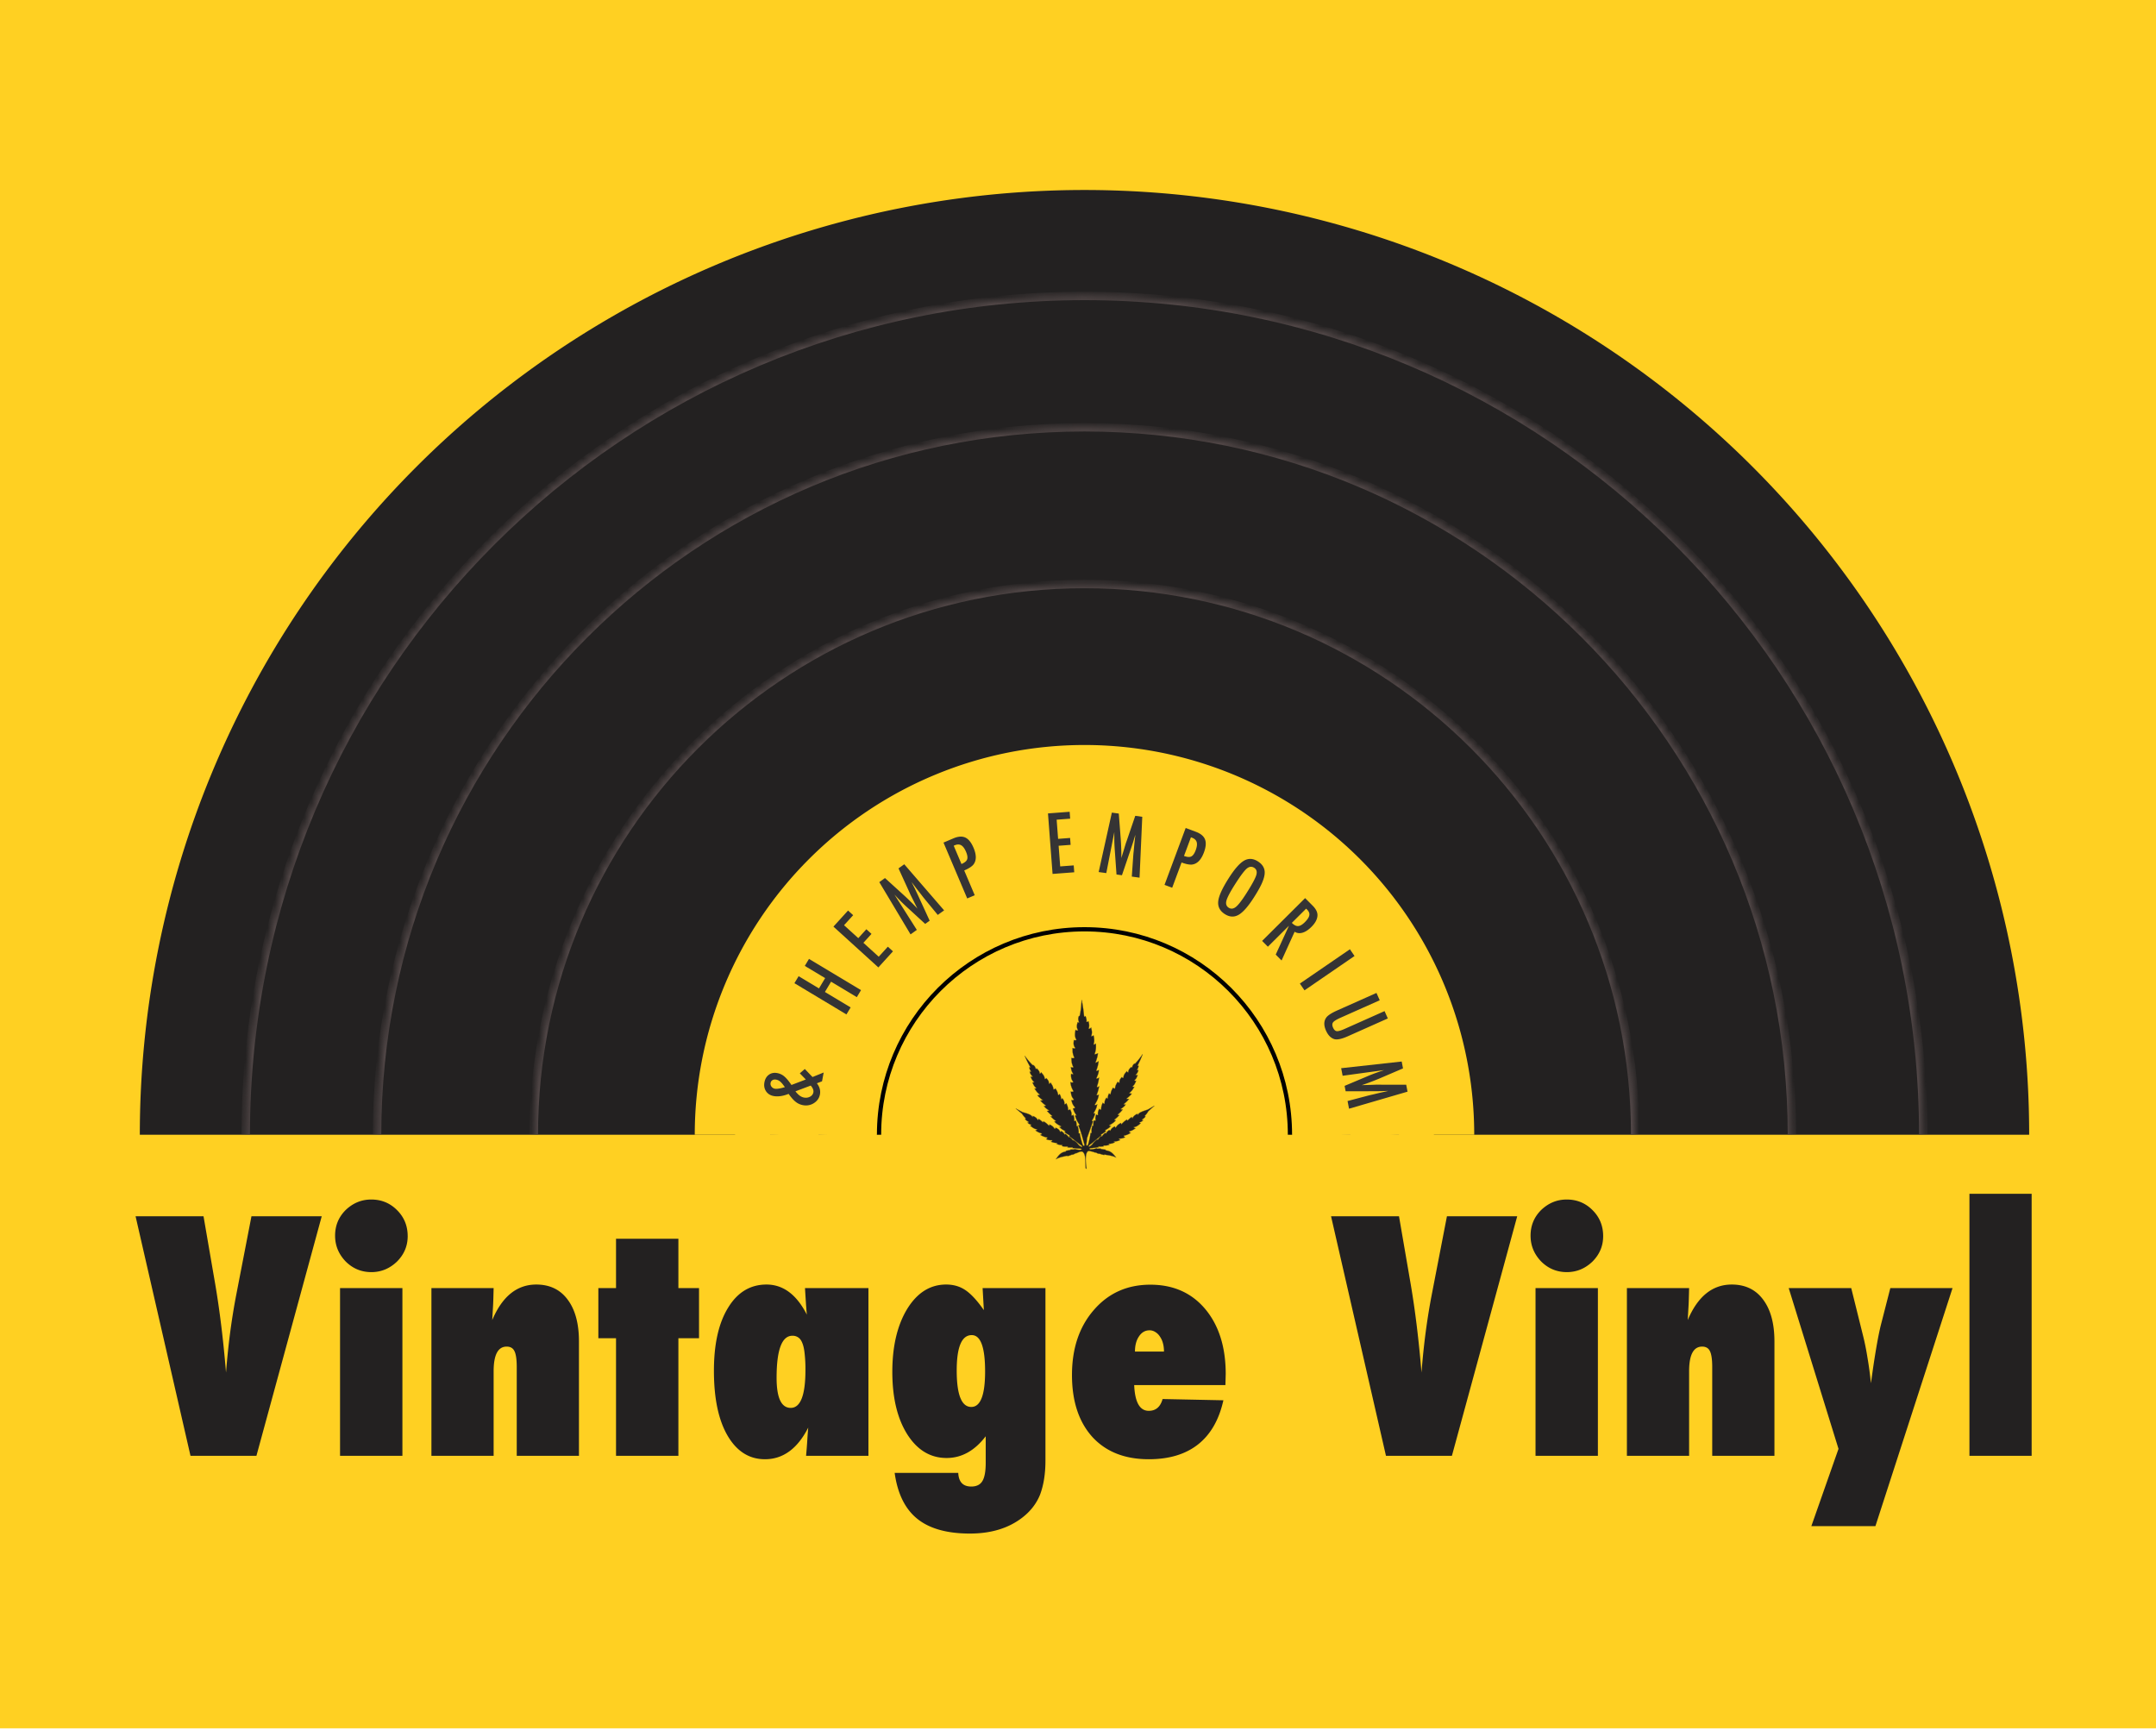 <svg xmlns="http://www.w3.org/2000/svg" width="294" height="236" fill="none"><path fill="#FFD022" d="M0 0h294v235.656H0z"/><path fill="#232121" d="M34.967 198.503h-8.99l-7.49-32.663h9.266l1.608 9.329c.607 3.568 1.093 7.559 1.46 11.974.155-1.961.345-3.794.57-5.501.227-1.706.495-3.37.805-4.992l2.094-10.81h9.583l-8.906 32.663zm19.907 0H46.37v-22.869h8.504v22.869zm.72-29.955c0 1.339-.487 2.496-1.46 3.469-1.002.959-2.165 1.438-3.491 1.438-1.368 0-2.539-.486-3.512-1.459-.959-1.002-1.438-2.172-1.438-3.512 0-1.368.48-2.531 1.438-3.491 1.002-.959 2.165-1.438 3.49-1.438 1.397 0 2.575.487 3.534 1.46.959.959 1.438 2.136 1.438 3.533zm23.354 29.955h-8.483v-12.101c0-1.043-.106-1.77-.317-2.179-.198-.409-.55-.613-1.058-.613-1.185 0-1.777 1.121-1.777 3.363v11.53H58.83v-22.869h8.483c-.014.565-.028 1.086-.042 1.566a34.04 34.04 0 0 1-.064 1.333l-.084 1.459c1.368-3.229 3.37-4.844 6.008-4.844 1.833 0 3.257.684 4.273 2.052 1.03 1.368 1.544 3.272 1.544 5.712v15.591zm13.56 0h-8.504v-16.036h-2.411v-6.833h2.411v-6.727h8.504v6.727h2.814v6.833h-2.814v16.036zm25.915 0h-8.504c.071-.762.127-1.488.169-2.179.043-.691.085-1.248.127-1.671-1.467 2.877-3.434 4.315-5.902 4.315-2.144 0-3.843-1.072-5.098-3.215-1.241-2.13-1.862-5.077-1.862-8.843 0-3.639.642-6.502 1.925-8.589 1.284-2.115 3.032-3.173 5.247-3.173 2.27 0 4.104 1.368 5.5 4.104-.028-.282-.05-.529-.064-.74a16.538 16.538 0 0 0-.042-.529l-.085-1.333-.063-1.016h8.652v22.869zm-8.589-11.72a18.8 18.8 0 0 0-.105-2.158c-.057-.592-.155-1.072-.297-1.438-.141-.381-.324-.649-.55-.804a1.335 1.335 0 0 0-.825-.254c-1.438 0-2.157 1.911-2.157 5.733 0 2.736.641 4.104 1.925 4.104 1.34 0 2.009-1.728 2.009-5.183zm32.727-11.149v23.525c0 1.791-.247 3.342-.74 4.654-.494 1.213-1.298 2.249-2.412 3.11-1.876 1.452-4.259 2.179-7.15 2.179-3.117 0-5.508-.67-7.172-2.01-1.664-1.34-2.694-3.427-3.088-6.262h8.673c.056 1.241.649 1.862 1.777 1.862.719 0 1.227-.254 1.523-.762.296-.494.444-1.319.444-2.475v-3.618c-1.509 1.975-3.286 2.962-5.331 2.962-2.214 0-4.005-1.079-5.373-3.237-1.354-2.157-2.031-4.992-2.031-8.504 0-3.498.677-6.36 2.031-8.589 1.368-2.214 3.138-3.321 5.31-3.321 1.001 0 1.876.254 2.623.761.776.522 1.615 1.432 2.518 2.729l-.17-3.004h8.568zm-8.229 11.361c0-3.301-.607-4.951-1.819-4.951-1.368 0-2.052 1.608-2.052 4.824 0 3.314.662 4.971 1.988 4.971 1.255 0 1.883-1.615 1.883-4.844zm24.201 3.765 8.293.169c-.592 2.666-1.749 4.676-3.47 6.03-1.706 1.339-3.941 2.009-6.706 2.009-3.272 0-5.838-1.015-7.7-3.046-1.848-2.059-2.771-4.873-2.771-8.441 0-3.624.994-6.579 2.982-8.864 1.989-2.299 4.556-3.448 7.701-3.448 3.131 0 5.627 1.107 7.489 3.321 1.861 2.229 2.792 5.183 2.792 8.864l-.042 1.502h-12.439c.098 2.341.761 3.512 1.988 3.512.959 0 1.587-.536 1.883-1.608zm.191-6.473c0-.423-.05-.811-.149-1.164a2.816 2.816 0 0 0-.423-.909 1.88 1.88 0 0 0-.613-.593 1.415 1.415 0 0 0-.783-.232c-.592 0-1.072.275-1.438.825-.367.536-.55 1.227-.55 2.073h3.956zm39.263 14.216h-8.991l-7.489-32.663h9.266l1.608 9.329c.607 3.568 1.093 7.559 1.46 11.974.155-1.961.345-3.794.571-5.501.226-1.706.494-3.37.804-4.992l2.094-10.81h9.583l-8.906 32.663zm19.907 0h-8.504v-22.869h8.504v22.869zm.719-29.955c0 1.339-.486 2.496-1.46 3.469-1.001.959-2.164 1.438-3.49 1.438-1.368 0-2.539-.486-3.512-1.459-.959-1.002-1.438-2.172-1.438-3.512 0-1.368.479-2.531 1.438-3.491 1.002-.959 2.165-1.438 3.491-1.438 1.396 0 2.574.487 3.533 1.46.959.959 1.438 2.136 1.438 3.533zm23.355 29.955h-8.483v-12.101c0-1.043-.106-1.77-.317-2.179-.198-.409-.55-.613-1.058-.613-1.185 0-1.777 1.121-1.777 3.363v11.53h-8.483v-22.869h8.483c-.014.565-.028 1.086-.042 1.566-.014.479-.036.924-.064 1.333l-.084 1.459c1.368-3.229 3.37-4.844 6.008-4.844 1.833 0 3.258.684 4.273 2.052 1.029 1.368 1.544 3.272 1.544 5.712v15.591zm13.772 9.583h-8.737l3.702-10.535-6.79-21.917h8.525l1.629 6.558c.226.903.423 1.89.592 2.962.184 1.058.339 2.207.466 3.448l.296-2.094c.395-2.665.754-4.64 1.079-5.923l1.269-4.951h8.483l-10.514 32.452zm21.303-9.583h-8.483v-35.731h8.483v35.731z"/><g clip-path="url(#a)"><path fill="#232121" d="M276.706 154.726a128.814 128.814 0 0 0-37.73-91.09 128.824 128.824 0 0 0-182.18 0 128.82 128.82 0 0 0-37.73 91.09h81.176a47.649 47.649 0 0 1 29.411-44.017 47.653 47.653 0 0 1 51.922 10.328 47.65 47.65 0 0 1 13.954 33.689h81.177z"/><mask id="b" fill="#fff"><path d="M262.265 154.726c0 63.17-51.21 114.379-114.379 114.379-63.17 0-114.38-51.209-114.38-114.379s51.21-114.379 114.38-114.379c63.169 0 114.379 51.21 114.379 114.379zm-156.682 0c0 23.363 18.94 42.303 42.303 42.303 23.363 0 42.302-18.94 42.302-42.303 0-23.363-18.939-42.302-42.302-42.302s-42.303 18.939-42.303 42.302z"/></mask><path stroke="#544949" stroke-width="1.155" d="M262.265 154.726c0 63.17-51.21 114.379-114.379 114.379-63.17 0-114.38-51.209-114.38-114.379s51.21-114.379 114.38-114.379c63.169 0 114.379 51.21 114.379 114.379zm-156.682 0c0 23.363 18.94 42.303 42.303 42.303 23.363 0 42.302-18.94 42.302-42.303 0-23.363-18.939-42.302-42.302-42.302s-42.303 18.939-42.303 42.302z" mask="url(#b)"/><mask id="c" fill="#fff"><path d="M244.357 154.726c0 53.28-43.192 96.471-96.471 96.471-53.28 0-96.471-43.191-96.471-96.471 0-53.279 43.191-96.47 96.471-96.47 53.279 0 96.471 43.191 96.471 96.47zm-132.151 0c0 19.705 15.975 35.679 35.68 35.679s35.679-15.974 35.679-35.679c0-19.705-15.974-35.679-35.679-35.679-19.705 0-35.68 15.974-35.68 35.679z"/></mask><path stroke="#544949" stroke-width="1.155" d="M244.357 154.726c0 53.28-43.192 96.471-96.471 96.471-53.28 0-96.471-43.191-96.471-96.471 0-53.279 43.191-96.47 96.471-96.47 53.279 0 96.471 43.191 96.471 96.47zm-132.151 0c0 19.705 15.975 35.679 35.68 35.679s35.679-15.974 35.679-35.679c0-19.705-15.974-35.679-35.679-35.679-19.705 0-35.68 15.974-35.68 35.679z" mask="url(#c)"/><mask id="d" fill="#fff"><path d="M222.983 154.726c0 41.475-33.622 75.098-75.097 75.098-41.475 0-75.098-33.623-75.098-75.098s33.623-75.097 75.098-75.097 75.097 33.622 75.097 75.097zm-102.872 0c0 15.34 12.435 27.775 27.775 27.775 15.339 0 27.774-12.435 27.774-27.775 0-15.339-12.435-27.774-27.774-27.774-15.34 0-27.775 12.435-27.775 27.774z"/></mask><path stroke="#544949" stroke-width="1.155" d="M222.983 154.726c0 41.475-33.622 75.098-75.097 75.098-41.475 0-75.098-33.623-75.098-75.098s33.623-75.097 75.098-75.097 75.097 33.622 75.097 75.097zm-102.872 0c0 15.34 12.435 27.775 27.775 27.775 15.339 0 27.774-12.435 27.774-27.775 0-15.339-12.435-27.774-27.774-27.774-15.34 0-27.775 12.435-27.775 27.774z" mask="url(#d)"/><path fill="#FFD022" d="M201.031 154.726a53.142 53.142 0 0 0-53.145-53.145 53.146 53.146 0 0 0-53.146 53.145h106.29z"/><circle cx="147.886" cy="154.726" r="28.017" fill="#FFD022" stroke="#000" stroke-width=".578"/><path fill="#353434" d="m109.065 146.35.683-.592 1.049 1.095 1.522-.615-.224 1.201-.704.266c.378.485.518.993.419 1.523-.092.496-.366.89-.82 1.183a2.03 2.03 0 0 1-1.497.277 2.238 2.238 0 0 1-.985-.446c-.295-.229-.618-.593-.969-1.091-.769.307-1.454.405-2.055.293-.446-.083-.787-.3-1.024-.649-.232-.352-.305-.759-.22-1.219.087-.463.29-.809.608-1.037.323-.23.701-.305 1.133-.225.368.069.686.218.952.445.133.109.283.26.45.455.164.194.344.435.541.722l1.96-.746-.819-.84zm-2.036 1.883c-.13-.181-.245-.333-.345-.457a2.525 2.525 0 0 0-.278-.292 1.165 1.165 0 0 0-.565-.274c-.2-.038-.368-.014-.504.069a.54.54 0 0 0-.257.383.62.62 0 0 0 .125.503.707.707 0 0 0 .454.281c.271.051.727-.021 1.37-.213zm1.442.569c.374.491.757.773 1.151.847.316.059.598.019.845-.121.252-.138.401-.334.448-.587.052-.281-.068-.588-.362-.923l-2.082.784zm-.141-14.743.573-.956 2.776 1.666.841-1.402-2.775-1.665.573-.956 7.095 4.258-.573.956-3.511-2.107-.841 1.401 3.511 2.107-.574.956-7.095-4.258zm5.321-7.714 1.993-2.194.698.635-1.243 1.368 1.94 1.762 1.102-1.213.699.634-1.103 1.214 2.09 1.899 1.244-1.369.698.634-1.993 2.194-6.125-5.564zm6.254-6.066.776-.555 2.557 2.321c.318.291.63.588.936.892.306.3.619.62.939.963l-.068-.123a.5.5 0 0 1-.035-.067l-.426-.862-.411-.813-.246-.556-1.403-3.075.784-.561 5.435 6.286-.867.62-1.787-2.174a15.038 15.038 0 0 0-.233-.288 9.675 9.675 0 0 1-.154-.206l-.685-.874-.614-.813c-.004-.006-.014-.016-.029-.032a1.383 1.383 0 0 0-.061-.075l.075.151c.091.176.169.331.234.465.068.132.124.243.167.335l.327.696.122.262 1.535 3.343-.61.436-2.347-2.156a27.896 27.896 0 0 1-.923-.875 37.755 37.755 0 0 1-.929-.976l3.058 4.824-.855.612-4.262-7.125zm8.754-5.393 1.352-.574c.651-.276 1.194-.313 1.63-.11.437.207.808.67 1.114 1.39.43 1.013.41 1.794-.059 2.343-.242.262-.646.513-1.212.753l1.435 3.379-1.026.436-3.234-7.617zm2.452 2.924c.425-.18.681-.39.77-.63.09-.244.041-.588-.147-1.032-.193-.454-.413-.752-.66-.896-.248-.143-.541-.143-.879.001l-.143.061 1.059 2.496zm11.795-6.9 2.955-.224.071.94-1.844.14.199 2.613 1.635-.124.071.941-1.635.124.214 2.816 1.844-.14.071.941-2.955.224-.626-8.251zm8.711-.11.945.13.264 3.444c.031.43.053.86.066 1.291.017.428.024.876.021 1.344l.035-.135a.442.442 0 0 1 .021-.073l.282-.919.261-.873.203-.573 1.093-3.198.956.131-.371 8.301-1.056-.145.195-2.807c.013-.143.022-.266.029-.37a9.79 9.79 0 0 1 .03-.255l.103-1.106.112-1.012.001-.043c.003-.025.006-.057.007-.097l-.049.161c-.055.191-.105.357-.149.499-.041.142-.078.262-.109.358l-.241.73-.091.274-1.182 3.484-.743-.102-.224-3.179a27.712 27.712 0 0 1-.069-1.27c-.009-.43-.011-.879-.004-1.347l-1.094 5.605-1.041-.143 1.799-8.105zm10.066 2.098 1.376.511c.664.247 1.083.594 1.26 1.041.176.45.127 1.042-.145 1.775-.384 1.032-.935 1.585-1.653 1.661-.356.024-.822-.071-1.398-.285l-1.279 3.441-1.045-.389 2.884-7.755zm-.227 3.809c.432.161.762.184.991.071.233-.115.434-.399.602-.851.172-.462.218-.83.137-1.104-.081-.274-.294-.475-.639-.604l-.146-.054-.945 2.542zm9.526 5.671c-.787 1.231-1.482 2.019-2.087 2.362-.605.343-1.229.308-1.874-.103-.677-.433-.977-1.016-.898-1.75.074-.72.555-1.776 1.443-3.167.792-1.241 1.488-2.032 2.088-2.374.605-.343 1.234-.306 1.887.111.585.373.89.851.918 1.432.015.387-.092.854-.323 1.402-.208.512-.593 1.207-1.154 2.087zm-1.048-.53c.77-1.207 1.228-2.043 1.371-2.507.145-.466.051-.807-.283-1.02-.335-.213-.674-.173-1.018.12-.343.298-.868 1.001-1.575 2.109-.652 1.021-1.047 1.766-1.184 2.233-.121.449-.02.776.302.981.316.202.644.166.985-.108.338-.272.806-.874 1.402-1.808zm8.038.61 1.036 1.041c.428.43.645.853.649 1.267-.002.53-.276 1.068-.823 1.612-.42.419-.829.684-1.226.797-.392.112-.748.069-1.068-.132l-1.78 3.918-.797-.802 1.802-3.932-2.872 2.857-.786-.79 5.865-5.836zm-1.812 3.375c.305.307.591.453.859.438.268-.014.57-.189.907-.524.182-.182.324-.35.426-.507.104-.154.167-.3.19-.439a.696.696 0 0 0-.04-.398 1.15 1.15 0 0 0-.261-.376l-.132-.133-1.949 1.939zm7.919 3.599.63.92-6.824 4.68-.631-.92 6.825-4.68zm3.621 5.956.445.999-5.341 2.38c-.545.243-.885.453-1.021.631-.134.182-.135.421-.003.718s.298.457.497.482c.203.027.55-.069 1.039-.287l5.488-2.446.445.999-5.488 2.446c-.822.366-1.434.488-1.837.367-.463-.154-.832-.539-1.107-1.156-.303-.678-.304-1.251-.003-1.717.204-.322.72-.667 1.545-1.035l5.341-2.381zm3.439 9.351.182.937-3.175 1.36a31.93 31.93 0 0 1-1.201.479c-.4.154-.821.305-1.266.453l.14-.011a.583.583 0 0 1 .076-.003l.961-.029.91-.035.607.008 3.381.003.184.947-7.978 2.326-.203-1.047 2.721-.72c.139-.034.258-.065.358-.091.102-.024.185-.042.252-.055l1.08-.259.994-.22a.398.398 0 0 0 .041-.014c.025-.005.056-.013.094-.024l-.168.006c-.199.009-.372.016-.521.019-.148.007-.272.011-.374.013l-.768.007-.289.002-3.679.005-.143-.736 2.937-1.237c.386-.166.779-.325 1.18-.475.404-.148.829-.294 1.274-.439l-5.659.772-.201-1.031 8.253-.911z"/></g><path fill="#232121" fill-rule="evenodd" d="m139.721 143.965.024-.012.191.243c.255.326.484.619.899 1.028l.054-.038.008.006a.812.812 0 0 1 .231.224c.054.084.094.186.131.329a.249.249 0 0 0 .077-.088l.008-.014.013.011c.169.14.273.251.339.364a.901.901 0 0 1 .109.355.339.339 0 0 0 .096-.067.192.192 0 0 0 .045-.107l.005-.028.021.023c.152.164.272.293.358.433.085.136.137.282.157.48a.358.358 0 0 0 .104-.036.21.21 0 0 0 .08-.082l.01-.017.013.015.028.032c.102.119.186.217.243.322.06.112.09.233.081.398a.129.129 0 0 0 .093-.021.46.46 0 0 0 .103-.116l.012-.016.012.016c.27.378.36.583.417.927a.35.35 0 0 0 .122-.04.487.487 0 0 0 .106-.094l.012-.014.011.015c.227.343.322.54.375.888a.197.197 0 0 0 .084-.032.363.363 0 0 0 .087-.1l.013-.02.012.021c.08.144.129.255.16.366.03.105.043.209.049.338a.19.19 0 0 0 .072-.041.272.272 0 0 0 .055-.086l.009-.021.015.018c.129.157.206.282.251.411.044.125.057.253.058.414a.252.252 0 0 0 .119-.041.363.363 0 0 0 .092-.105l.013-.019.011.02c.198.369.24.577.278.939a.347.347 0 0 0 .118-.028.24.24 0 0 0 .094-.092l.013-.02.012.021c.098.184.159.324.19.456.032.128.035.249.021.395a.229.229 0 0 0 .113-.015.229.229 0 0 0 .083-.082l.014-.021.01.023c.074.161.117.289.137.42.019.127.017.256.005.419a.3.3 0 0 0 .113 0 .2.2 0 0 0 .085-.05l.017-.015.006.021c.087.298.113.47.112.763l.12-.062.004.016c.117.396.178.622.155 1.017a.435.435 0 0 0 .135-.002l.015-.002.002.013c.104.621.208.967.402 1.583.04.045.072.078.099.099a.16.16 0 0 0 .034.022c.01.004.016.005.021.004.008-.002.019-.011.027-.041a.527.527 0 0 0 .015-.129h.028a.608.608 0 0 1-.016.136c-.008.03-.023.054-.049.059a.074.074 0 0 1-.038-.006.196.196 0 0 1-.041-.026.919.919 0 0 1-.103-.104l-.002-.002-.001-.002c-.194-.614-.297-.961-.402-1.577a.46.46 0 0 1-.143-.002l-.013-.001.001-.012c.025-.393-.034-.615-.148-1.004l-.13.066v-.022a2.28 2.28 0 0 0-.105-.757.197.197 0 0 1-.08.041.354.354 0 0 1-.138-.001l-.012-.002.001-.011a1.758 1.758 0 0 0-.004-.426 1.514 1.514 0 0 0-.124-.391.228.228 0 0 1-.079.071.269.269 0 0 1-.142.017l-.014-.001.001-.013c.016-.15.012-.272-.019-.4a1.875 1.875 0 0 0-.177-.43.25.25 0 0 1-.092.082.42.42 0 0 1-.142.032l-.014.002-.001-.013c-.038-.361-.077-.566-.266-.922a.345.345 0 0 1-.085.092.294.294 0 0 1-.148.047l-.016.002v-.014c0-.168-.012-.296-.056-.421a1.287 1.287 0 0 0-.233-.386.237.237 0 0 1-.051.073.254.254 0 0 1-.101.055l-.017.005-.001-.017a1.51 1.51 0 0 0-.048-.351 1.608 1.608 0 0 0-.148-.34.329.329 0 0 1-.081.087.246.246 0 0 1-.11.04l-.014.002-.002-.013c-.051-.347-.142-.54-.364-.876a.427.427 0 0 1-.1.085.38.38 0 0 1-.147.047l-.013.002-.002-.013c-.056-.342-.141-.544-.404-.913a.448.448 0 0 1-.099.106.164.164 0 0 1-.126.024l-.012-.002v-.012a.698.698 0 0 0-.077-.397c-.056-.102-.138-.198-.24-.318l-.015-.017a.22.22 0 0 1-.079.076.437.437 0 0 1-.128.042l-.016.004-.001-.015a1.046 1.046 0 0 0-.155-.485 2.744 2.744 0 0 0-.338-.409.191.191 0 0 1-.046.092.386.386 0 0 1-.122.082l-.019.009-.002-.018a.883.883 0 0 0-.108-.365 1.367 1.367 0 0 0-.32-.347.234.234 0 0 1-.094.094l-.016.009-.004-.017a1.138 1.138 0 0 0-.133-.34.77.77 0 0 0-.215-.21l-.058.039-.008-.008a9.424 9.424 0 0 1-.909-1.039h-.001l-.128-.164c.237.56.415.9.727 1.483l.007.014-.016.004a.3.3 0 0 1-.138.005c.039.152.073.251.109.326a.926.926 0 0 0 .134.199l.005.006-.004.007a.078.078 0 0 1-.024.03.117.117 0 0 1-.041.016.472.472 0 0 1-.123.002c.055.17.108.284.171.377.064.096.139.171.237.265l.015.014-.02.007a.47.47 0 0 1-.153.032.295.295 0 0 1-.107-.021c.078.22.145.353.217.455.063.09.13.156.211.236l.046.045.013.014-.018.007a.481.481 0 0 1-.113.034.327.327 0 0 1-.107-.003c.084.218.157.358.236.468.08.114.167.196.281.299l.013.013-.017.008a.382.382 0 0 1-.115.039.332.332 0 0 1-.115-.006c.237.415.403.577.706.829l.016.013-.019.008a.889.889 0 0 1-.315.076c.161.206.35.366.735.671l.021.017-.026.005a1.414 1.414 0 0 1-.324.026c.231.278.409.426.733.682l.014.012-.016.009a.386.386 0 0 1-.123.046.658.658 0 0 1-.123.007c.164.233.346.355.655.563l.039.026-.016.01a.34.34 0 0 1-.123.056.52.52 0 0 1-.133.011c.26.293.414.435.689.656l.004.003v.005a.063.063 0 0 1-.015.051.09.09 0 0 1-.051.024.642.642 0 0 1-.137.004c.222.224.363.358.699.604l.012.008-.01.01a.221.221 0 0 1-.082.054.556.556 0 0 1-.11.024c.283.303.476.407.747.555l.165.09.015.008-.012.012a.273.273 0 0 1-.118.075.23.23 0 0 1-.105.002c.238.261.411.353.657.485l.133.071.01.006-.004.01a.134.134 0 0 1-.042.06.19.19 0 0 1-.07.031c.223.209.362.285.557.39l.12.066.007.004v.008a.102.102 0 0 1-.019.062.114.114 0 0 1-.04.03l1.445 1.126c.142.093.232.16.281.218.025.029.04.057.047.084a.147.147 0 0 1-.004.083l-.004.015-.015-.007a1.477 1.477 0 0 1-.294-.153 1.246 1.246 0 0 1-.198-.183v-.001a2.425 2.425 0 0 0-.681-.616.23.23 0 0 1-.027.031c-.009.009-.02.016-.034.014h-.006l-.004-.005a2.397 2.397 0 0 0-.473-.487l-.072.093-.011-.016c-.18-.25-.29-.368-.5-.482a.069.069 0 0 1-.008.037.18.18 0 0 1-.041.05l-.013.013-.009-.015a1.47 1.47 0 0 0-.197-.266c-.068-.07-.15-.13-.27-.196a.21.21 0 0 1-.035.065.133.133 0 0 1-.081.044l-.011.003-.005-.01a1.068 1.068 0 0 0-.234-.331 1.38 1.38 0 0 0-.396-.232.32.32 0 0 1-.03.1.186.186 0 0 1-.071.071l-.012.008-.008-.011a1.643 1.643 0 0 0-.283-.345 1.63 1.63 0 0 0-.431-.258l-.003.014a1.189 1.189 0 0 1-.02.103.152.152 0 0 1-.015.04.049.049 0 0 1-.012.013.028.028 0 0 1-.02.003l-.004-.001-.003-.003a2.841 2.841 0 0 0-.744-.602.197.197 0 0 1-.071.129l-.01.009-.009-.009-.023-.021c-.191-.178-.305-.285-.551-.437a.217.217 0 0 1-.015.097.17.17 0 0 1-.061.067l-.012.01-.009-.013a1.223 1.223 0 0 0-.275-.34 1.525 1.525 0 0 0-.406-.223.203.203 0 0 1-.007.068.248.248 0 0 1-.039.073l-.015.021-.01-.024c-.055-.14-.177-.246-.392-.346-.216-.1-.524-.193-.948-.312h-.002l-.829-.444c.184.159.345.294.546.461l.001.001.214.178.001.002.001.001c.167.252.277.392.513.638l.007.007-.004.008a.145.145 0 0 1-.04.048.317.317 0 0 1-.049.028c.135.169.239.236.375.324l.127.083.012.008-.01.011c-.043.045-.092.059-.165.075.044.041.084.074.121.102.115.083.213.116.353.162a.425.425 0 0 0 .033.011l.015.005-.007.013a.21.21 0 0 1-.068.076.41.41 0 0 1-.086.038c.224.187.39.301.534.371.146.072.268.099.402.111l.022.002-.012.018a.314.314 0 0 1-.1.099.652.652 0 0 1-.12.052c.307.215.496.303.852.393l.014.003-.004.013a.25.25 0 0 1-.089.133.49.49 0 0 1-.117.058c.364.211.575.279.947.356l.013.003-.003.013a.258.258 0 0 1-.063.122.47.47 0 0 1-.103.078c.124.058.229.097.348.12.127.024.27.031.472.022h.018l-.004.016a.256.256 0 0 1-.059.12.471.471 0 0 1-.105.08c.287.109.467.158.846.168l.028.001-.017.02a.396.396 0 0 1-.109.094c.121.058.223.099.339.125.122.028.261.04.455.042h.018l-.005.016a.263.263 0 0 1-.073.119c.264.081.428.077.677.072h.001a2.59 2.59 0 0 1 .091-.002h.009l.004.007c.013.023.015.043.008.063a.169.169 0 0 1-.022.035c.27.031.426.03.695-.003l.016-.001v.014a.089.089 0 0 1-.016.054.138.138 0 0 1-.023.026c.402.048.644.069 1.097.087h.004a.56.56 0 0 1 .105.045.136.136 0 0 1 .028.021.035.035 0 0 1 .01.027.04.04 0 0 1-.013.025.134.134 0 0 1-.029.02.64.64 0 0 1-.101.04l-.002.001h-.002a2.53 2.53 0 0 1-.831-.11l.012.059h-.548l-.013.061-.624.128v.09l-.011.002c-.27.049-.478.116-.682.266-.196.146-.39.371-.632.737.417-.209.74-.28 1.095-.357.129-.028.263-.058.407-.095l.012-.003.028.064c.259-.063.4-.114.639-.226l.02-.01v.054c.186-.062.29-.109.45-.235l.014-.01.029.054c.231-.106.4-.179.535-.218a.606.606 0 0 1 .34-.02h.002l.002.002c.26.177.354.485.392.875.02.195.025.412.031.645l.001.038c.004.22.01.454.026.698l.107.069.027.017-.016.021-.144-.093-.001-.006c-.017-.247-.022-.483-.027-.705l-.001-.038a8.781 8.781 0 0 0-.03-.644c-.039-.388-.132-.685-.38-.855a.575.575 0 0 0-.32.02c-.136.04-.307.113-.544.223l-.012.005-.026-.048c-.162.125-.27.171-.464.235l-.019.006v-.048a2.916 2.916 0 0 1-.636.222l-.012.003-.028-.064a10.31 10.31 0 0 1-.398.092c-.367.08-.696.152-1.131.377l-.046.024.027-.041c.255-.391.458-.63.666-.785.205-.152.415-.22.682-.269v-.089l.628-.129.014-.066h.537l-.015-.07.023.006c.329.092.513.121.842.115a.735.735 0 0 0 .094-.037.133.133 0 0 0 .022-.015c.005-.005.006-.008.006-.01s0-.004-.004-.009a.11.11 0 0 0-.021-.016.613.613 0 0 0-.098-.041c-.462-.017-.706-.04-1.125-.09l-.03-.003.022-.019a.213.213 0 0 0 .04-.039.059.059 0 0 0 .01-.026 2.598 2.598 0 0 1-.71-.002l-.025-.003.016-.018a.184.184 0 0 0 .033-.046.05.05 0 0 0-.003-.035l-.083.001c-.255.006-.426.01-.706-.079l-.02-.006.014-.015a.284.284 0 0 0 .075-.107 2.052 2.052 0 0 1-.443-.042 1.602 1.602 0 0 1-.366-.138l-.021-.01.02-.012a.41.41 0 0 0 .105-.08 2.212 2.212 0 0 1-.854-.179l-.025-.01.023-.013a.467.467 0 0 0 .121-.087.214.214 0 0 0 .05-.093c-.193.007-.335 0-.46-.024a1.58 1.58 0 0 1-.378-.132l-.021-.01.02-.012a.493.493 0 0 0 .118-.086.22.22 0 0 0 .054-.099 2.709 2.709 0 0 1-.965-.37l-.022-.013.031-.012c.055-.021.096-.036.129-.06a.226.226 0 0 0 .075-.109 2.236 2.236 0 0 1-.868-.408l-.02-.014.024-.008a.69.69 0 0 0 .138-.058.271.271 0 0 0 .079-.073 1.105 1.105 0 0 1-.39-.112 2.872 2.872 0 0 1-.555-.389l-.017-.014.022-.007a.464.464 0 0 0 .1-.043.166.166 0 0 0 .051-.054l-.018-.006a1.159 1.159 0 0 1-.36-.166 1.354 1.354 0 0 1-.141-.12l-.016-.016.026-.006c.079-.018.123-.028.161-.062a4.079 4.079 0 0 0-.112-.073 1.329 1.329 0 0 1-.394-.344l-.009-.012.015-.007a.298.298 0 0 0 .058-.031.124.124 0 0 0 .028-.032 3.897 3.897 0 0 1-.509-.634l-.213-.178c-.232-.194-.412-.344-.634-.538l.017-.02.93.498c.424.118.733.212.951.314.207.095.333.198.396.336a.164.164 0 0 0 .025-.124l-.002-.022.022.008c.191.076.325.147.434.236.106.087.187.191.274.333a.149.149 0 0 0 .04-.048.234.234 0 0 0 .011-.111l-.001-.026.023.014a3.07 3.07 0 0 1 .591.467.175.175 0 0 0 .035-.046.232.232 0 0 0 .02-.079l.003-.02.018.011c.338.194.502.334.762.61l.001-.001a.116.116 0 0 0 .012-.033 1.09 1.09 0 0 0 .02-.1l.005-.032.003-.017.017.008c.208.09.346.173.456.27.107.094.187.2.279.337a.15.15 0 0 0 .05-.054.338.338 0 0 0 .03-.108l.002-.017.017.007c.192.08.322.154.421.244.098.088.165.191.235.328a.1.1 0 0 0 .055-.031.247.247 0 0 0 .036-.073l.005-.015.015.008c.13.07.218.134.292.209.07.071.126.151.19.255a.118.118 0 0 0 .024-.031c.006-.012.008-.026.002-.047l-.008-.029.028.015c.227.118.342.237.523.487l.067-.086.011.01c.225.188.339.297.484.494a.226.226 0 0 0 .038-.044l.008-.011.011.008c.34.222.488.362.699.63.066.073.122.128.193.178.069.049.152.093.273.145a.132.132 0 0 0 0-.056.189.189 0 0 0-.042-.074 1.36 1.36 0 0 0-.276-.213l-1.479-1.153.021-.009c.025-.01.039-.019.047-.03.008-.009.012-.021.013-.041l-.112-.061c-.2-.109-.344-.187-.579-.41l-.017-.016.024-.006a.206.206 0 0 0 .081-.032.096.096 0 0 0 .03-.04l-.122-.065c-.257-.137-.437-.233-.692-.521l-.028-.031.042.011a.265.265 0 0 0 .131.008.224.224 0 0 0 .094-.057 4.894 4.894 0 0 0-.15-.082c-.277-.15-.476-.258-.771-.578l-.017-.018.026-.003a.574.574 0 0 0 .128-.026.183.183 0 0 0 .062-.037c-.34-.25-.48-.385-.713-.62l-.023-.023.035.002c.072.002.127.004.162-.003a.072.072 0 0 0 .036-.015.042.042 0 0 0 .009-.028 4.873 4.873 0 0 1-.707-.676l-.019-.022.031.001c.068.002.115 0 .156-.01a.304.304 0 0 0 .097-.042l-.009-.006c-.317-.212-.504-.338-.674-.588l-.014-.021.026.001c.06.002.104.001.143-.006a.352.352 0 0 0 .097-.034c-.323-.256-.501-.406-.738-.695l-.017-.02h.028c.151-.001.233-.004.317-.02-.382-.303-.569-.464-.732-.677l-.014-.018.024-.002a.912.912 0 0 0 .31-.068 2.579 2.579 0 0 1-.711-.848l-.014-.026.03.008a.355.355 0 0 0 .134.012.298.298 0 0 0 .089-.029 1.847 1.847 0 0 1-.271-.291 2.225 2.225 0 0 1-.247-.495l-.008-.022.024.005a.36.36 0 0 0 .122.008.389.389 0 0 0 .088-.026l-.032-.031c-.081-.08-.15-.148-.214-.24a1.896 1.896 0 0 1-.23-.488l-.01-.028.029.012a.295.295 0 0 0 .247.007 1.56 1.56 0 0 1-.226-.256 1.544 1.544 0 0 1-.18-.401l-.005-.018.02.002a.581.581 0 0 0 .135 0 .072.072 0 0 0 .029-.012.033.033 0 0 0 .013-.013.945.945 0 0 1-.131-.198 1.818 1.818 0 0 1-.116-.351l-.006-.021.023.006a.308.308 0 0 0 .073.011.305.305 0 0 0 .056-.007c-.323-.605-.503-.949-.758-1.562z" clip-rule="evenodd"/><path fill="#232121" fill-rule="evenodd" d="m155.833 143.737-.024-.011-.183.248a9.193 9.193 0 0 1-.863 1.054l-.057-.035-.008.006a.795.795 0 0 0-.223.231 1.07 1.07 0 0 0-.118.331.261.261 0 0 1-.083-.084l-.009-.013-.012.011c-.165.145-.265.259-.327.374a.855.855 0 0 0-.092.355.333.333 0 0 1-.102-.062.187.187 0 0 1-.052-.103l-.006-.027-.019.022c-.147.169-.263.302-.344.443a1.041 1.041 0 0 0-.136.481.415.415 0 0 1-.108-.03.225.225 0 0 1-.086-.079l-.011-.015-.012.015a.75.75 0 0 1-.026.033 1.94 1.94 0 0 0-.231.328.684.684 0 0 0-.063.396.135.135 0 0 1-.096-.016.467.467 0 0 1-.111-.11l-.012-.015-.011.016c-.13.194-.215.343-.272.488a1.648 1.648 0 0 0-.106.445.376.376 0 0 1-.128-.035.455.455 0 0 1-.112-.088l-.013-.012-.009.015c-.215.348-.302.546-.338.892a.234.234 0 0 1-.088-.028.364.364 0 0 1-.094-.095l-.013-.018-.011.02a1.648 1.648 0 0 0-.145.368 1.415 1.415 0 0 0-.032.336.213.213 0 0 1-.077-.038.268.268 0 0 1-.06-.082l-.01-.019-.014.017a1.345 1.345 0 0 0-.235.417 1.19 1.19 0 0 0-.038.411.277.277 0 0 1-.124-.035.368.368 0 0 1-.098-.099l-.014-.019-.01.021c-.183.372-.215.579-.236.938a.369.369 0 0 1-.123-.023.242.242 0 0 1-.1-.086l-.014-.019-.01.021a1.88 1.88 0 0 0-.171.458 1.091 1.091 0 0 0-.001.391.238.238 0 0 1-.116-.01.224.224 0 0 1-.089-.078l-.015-.019-.01.022a1.506 1.506 0 0 0-.117.421c-.013.126-.005.253.016.413a.316.316 0 0 1-.116.005.203.203 0 0 1-.089-.045l-.017-.013-.005.02a2.192 2.192 0 0 0-.076.757l-.125-.055-.004.016c-.099.395-.15.62-.106 1.009a.466.466 0 0 1-.139.004l-.014-.001-.001.013c-.075.617-.163.963-.33 1.579a.84.84 0 0 1-.095.102.203.203 0 0 1-.034.023c-.01.005-.017.006-.022.005-.009-.001-.02-.01-.03-.039a.49.49 0 0 1-.021-.127l-.019.002h-.009a.558.558 0 0 0 .023.133c.01.03.026.053.052.056a.063.063 0 0 0 .038-.007c.013-.006.026-.016.041-.027a.92.92 0 0 0 .1-.107l.002-.002v-.003c.167-.614.255-.961.33-1.573a.492.492 0 0 0 .146-.008l.013-.002-.002-.012c-.045-.386.003-.608.1-.997l.137.06-.002-.022a2.173 2.173 0 0 1 .069-.751.225.225 0 0 0 .084.037.38.38 0 0 0 .139-.007l.013-.002-.002-.012a1.708 1.708 0 0 1-.017-.42c.013-.121.046-.241.107-.392a.219.219 0 0 0 .084.067.288.288 0 0 0 .145.011l.014-.002-.002-.013a1.092 1.092 0 0 1-.001-.395 1.83 1.83 0 0 1 .159-.433.26.26 0 0 0 .098.078.435.435 0 0 0 .146.025l.014.001.001-.013c.02-.358.05-.561.224-.921.03.037.057.066.092.087a.317.317 0 0 0 .153.041l.016.001-.001-.015a1.19 1.19 0 0 1 .036-.417c.037-.121.104-.241.218-.392.017.03.034.053.056.071a.245.245 0 0 0 .105.049l.018.005v-.017a1.435 1.435 0 0 1 .031-.348c.024-.103.065-.208.133-.343a.334.334 0 0 0 .088.083.258.258 0 0 0 .114.034l.014.002.001-.013c.035-.344.118-.539.327-.881a.441.441 0 0 0 .106.08.405.405 0 0 0 .151.04l.014.001.002-.013c.02-.173.049-.31.106-.451.055-.139.136-.282.259-.468a.441.441 0 0 0 .106.101c.039.023.08.028.13.018l.012-.002-.002-.012a.661.661 0 0 1 .06-.395c.051-.103.129-.201.228-.324l.014-.017a.245.245 0 0 0 .085.071.474.474 0 0 0 .132.036l.016.003.001-.015a.998.998 0 0 1 .133-.485c.076-.133.184-.259.323-.419a.202.202 0 0 0 .052.09c.03.029.072.051.129.075l.019.008.001-.019a.858.858 0 0 1 .091-.364c.058-.108.153-.217.309-.356a.24.24 0 0 0 .101.088l.016.008.004-.017c.032-.151.067-.255.118-.34a.764.764 0 0 1 .209-.218l.06.036.008-.008c.408-.427.629-.73.874-1.065v-.001l.123-.168c-.213.564-.377.907-.665 1.496l-.007.014.017.004a.345.345 0 0 0 .14-.001c-.032.152-.061.25-.094.326a.937.937 0 0 1-.126.202l-.005.007.004.007c.007.011.015.02.026.027a.11.11 0 0 0 .042.015c.03.004.07.002.126-.004-.047.17-.096.284-.155.379a1.575 1.575 0 0 1-.228.272l-.015.015.021.006a.492.492 0 0 0 .157.025.315.315 0 0 0 .109-.026 1.78 1.78 0 0 1-.199.458c-.06.092-.124.16-.203.243l-.044.046-.013.014.019.007a.495.495 0 0 0 .117.028.356.356 0 0 0 .109-.008c-.075.219-.142.36-.217.472a1.787 1.787 0 0 1-.271.308l-.013.013.018.008a.337.337 0 0 0 .236.022c-.221.42-.381.587-.678.849l-.015.014.02.007a.964.964 0 0 0 .324.061c-.153.209-.338.376-.715.694l-.02.017.027.005c.095.016.178.016.331.011-.221.284-.394.438-.712.704l-.014.013.017.008a.379.379 0 0 0 .128.04.634.634 0 0 0 .125.002c-.154.236-.333.365-.638.583l-.039.028.017.01a.405.405 0 0 0 .264.055c-.249.3-.399.446-.668.676l-.004.004v.005c0 .021.005.037.019.05a.094.094 0 0 0 .052.021.667.667 0 0 0 .14-.002 5.02 5.02 0 0 1-.681.626l-.012.009.011.009a.217.217 0 0 0 .086.05.56.56 0 0 0 .113.019c-.273.31-.464.422-.733.579l-.163.097-.015.009.013.011c.043.037.081.06.124.069a.244.244 0 0 0 .107-.003c-.229.268-.4.366-.645.507l-.132.076-.01.006.005.01a.131.131 0 0 0 .046.058c.018.012.041.02.072.028-.216.215-.354.296-.546.409l-.12.07-.007.004.001.008a.1.1 0 0 0 .022.061c.011.011.024.02.042.027l-1.414 1.175c-.14.097-.228.167-.275.227a.198.198 0 0 0-.044.085.144.144 0 0 0 .008.082l.005.014.014-.007c.131-.059.219-.11.292-.164.072-.055.128-.113.192-.189l.001-.001c.198-.268.337-.411.662-.639a.317.317 0 0 0 .029.031c.01.008.022.014.036.012l.006-.001.003-.005c.136-.2.244-.31.458-.501l.078.088.01-.015c.171-.255.277-.376.485-.498 0 .013.004.025.01.036.01.017.026.031.045.048l.013.011.008-.015c.065-.112.118-.196.187-.27.066-.072.147-.135.267-.205a.198.198 0 0 0 .038.062c.02.021.046.033.085.04l.011.002.004-.01a1.03 1.03 0 0 1 .222-.336c.091-.088.211-.163.392-.247a.32.32 0 0 0 .035.097.194.194 0 0 0 .076.068l.012.006.008-.011c.09-.145.166-.254.27-.352a1.64 1.64 0 0 1 .428-.274l.003.014c.009.04.017.075.025.101a.135.135 0 0 0 .018.038.03.03 0 0 0 .013.012.027.027 0 0 0 .02.002l.004-.001.003-.003a2.82 2.82 0 0 1 .728-.626.219.219 0 0 0 .023.064.206.206 0 0 0 .055.06l.011.008.009-.009a.228.228 0 0 1 .022-.022c.185-.184.296-.295.539-.456a.215.215 0 0 0 .02.096.179.179 0 0 0 .065.063l.014.009.007-.013c.083-.149.16-.256.263-.347.1-.087.225-.159.403-.238 0 .026.003.047.011.067a.233.233 0 0 0 .043.07l.016.02.009-.024c.049-.141.168-.25.382-.358.215-.109.523-.215.95-.35l.001-.001.822-.474a43.44 43.44 0 0 1-.532.478l-.209.187-.002.001-.001.002a3.831 3.831 0 0 1-.49.652l-.006.007.004.007c.012.02.026.034.043.046a.303.303 0 0 0 .051.025 1.296 1.296 0 0 1-.366.336l-.124.088-.012.009.011.01c.045.043.096.054.171.067a1.162 1.162 0 0 1-.118.105c-.112.088-.211.124-.351.176a.45.45 0 0 0-.033.013l-.015.005.008.013a.19.19 0 0 0 .073.071.46.46 0 0 0 .088.035 2.828 2.828 0 0 1-.523.389 1.134 1.134 0 0 1-.405.127l-.022.003.013.017a.321.321 0 0 0 .107.093.675.675 0 0 0 .124.046c-.301.226-.49.321-.847.425l-.014.004.005.013a.254.254 0 0 0 .097.128.509.509 0 0 0 .122.051c-.36.224-.571.3-.946.393l-.014.003.004.013a.266.266 0 0 0 .07.118.479.479 0 0 0 .109.072 1.463 1.463 0 0 1-.349.134c-.127.03-.273.043-.479.043h-.018l.005.016a.24.24 0 0 0 .067.116.456.456 0 0 0 .11.074c-.287.12-.468.176-.854.203l-.028.002.019.02c.041.042.07.062.115.087-.12.063-.221.107-.338.138a2.187 2.187 0 0 1-.462.062l-.018.001.006.016c.017.048.04.075.08.113-.265.092-.432.096-.686.101l-.094.002-.008.001-.004.007c-.012.024-.013.043-.005.062a.125.125 0 0 0 .024.034 2.665 2.665 0 0 1-.708.028l-.016-.001.001.014c0 .022.006.038.018.054a.193.193 0 0 0 .025.024c-.407.064-.653.096-1.113.133h-.002l-.002.001a.61.61 0 0 0-.104.049.11.11 0 0 0-.028.022.038.038 0 0 0-.009.027c.002.01.007.018.015.025a.17.17 0 0 0 .031.018.62.62 0 0 0 .104.035h.005a2.63 2.63 0 0 0 .84-.145l-.01.059.559-.025.017.061.642.098.004.089.012.001c.277.037.492.093.707.233.208.135.416.349.681.698-.435-.188-.768-.243-1.133-.304a11.975 11.975 0 0 1-.42-.075l-.012-.002-.025.064a3.066 3.066 0 0 1-.663-.195l-.02-.008.002.053a1.34 1.34 0 0 1-.471-.212l-.013-.01-.028.055a3.977 3.977 0 0 0-.792-.219.512.512 0 0 0-.049-.007l-.008-.001-.005-.001h-.004l-.002.012.002-.012h-.001c-.131-.007-.23.066-.301.192-.071.125-.116.306-.141.522-.049.432-.015 1.009.065 1.579h.001l.022.124.005.03.028-.004-.028-.153v-.001c-.081-.568-.114-1.143-.065-1.572.025-.215.069-.392.138-.514.068-.121.158-.184.274-.178h.001l.003.001.012.001.049.007a3.882 3.882 0 0 1 .798.223l.012.004.025-.048c.171.116.283.157.484.211l.019.005-.003-.048c.243.097.391.141.66.191l.012.003.025-.065c.146.03.281.052.411.074.378.063.716.119 1.171.322l.047.021-.029-.04c-.28-.374-.498-.601-.718-.744-.217-.141-.434-.199-.708-.236l-.005-.088-.646-.099-.018-.064-.547.024.012-.07-.022.007a2.638 2.638 0 0 1-.852.151.726.726 0 0 1-.098-.033.117.117 0 0 1-.024-.014c-.005-.004-.006-.007-.006-.009 0-.001 0-.004.004-.009a.075.075 0 0 1 .02-.016.593.593 0 0 1 .098-.045c.47-.038.717-.071 1.142-.139l.03-.004-.024-.018a.208.208 0 0 1-.042-.037.058.058 0 0 1-.012-.025c.276.02.438.011.724-.033l.025-.004-.017-.018a.149.149 0 0 1-.036-.043.043.043 0 0 1 .001-.035l.085-.002c.26-.006.433-.01.715-.11l.019-.007-.015-.014a.304.304 0 0 1-.082-.102c.189-.01.327-.028.45-.061.126-.034.235-.083.365-.152l.021-.012-.021-.011a.405.405 0 0 1-.11-.073c.381-.029.563-.089.86-.215l.025-.011-.024-.012a.49.49 0 0 1-.128-.08.22.22 0 0 1-.055-.09c.197-.001.341-.014.467-.043.131-.031.243-.079.378-.147l.022-.012-.022-.011a.501.501 0 0 1-.125-.079.215.215 0 0 1-.059-.095c.377-.094.591-.173.963-.407l.023-.015-.033-.01a.58.58 0 0 1-.134-.054.216.216 0 0 1-.082-.103c.36-.106.552-.205.863-.441l.02-.016-.025-.007a.649.649 0 0 1-.143-.05.287.287 0 0 1-.085-.069c.13-.019.251-.052.392-.127.148-.079.319-.205.546-.408l.017-.015-.023-.007a.467.467 0 0 1-.104-.037.174.174 0 0 1-.055-.05l.018-.007c.14-.052.242-.09.358-.18.043-.033.088-.074.137-.125l.016-.017-.027-.004c-.081-.014-.126-.022-.166-.054a2.29 2.29 0 0 1 .11-.077c.138-.095.247-.17.383-.356l.01-.014-.016-.005a.292.292 0 0 1-.061-.029.11.11 0 0 1-.031-.03c.225-.25.33-.393.486-.647l.209-.186c.226-.201.402-.357.618-.558l-.017-.02-.923.533c-.425.135-.736.242-.952.351-.206.104-.33.211-.387.35a.17.17 0 0 1-.024-.043.202.202 0 0 1-.008-.079l.001-.021-.021.009a1.621 1.621 0 0 0-.431.252c-.103.09-.18.196-.261.34a.134.134 0 0 1-.044-.045.223.223 0 0 1-.017-.109v-.026l-.022.015c-.261.17-.375.284-.566.473a.08.08 0 0 1-.013.013.169.169 0 0 1-.038-.044.225.225 0 0 1-.025-.076l-.004-.019-.017.011a2.832 2.832 0 0 0-.746.636l-.001-.002a.127.127 0 0 1-.014-.032c-.008-.024-.015-.058-.025-.098l-.007-.031-.004-.016-.016.007a1.75 1.75 0 0 0-.451.287c-.104.098-.18.206-.267.346a.15.15 0 0 1-.054-.052.302.302 0 0 1-.036-.105l-.004-.017-.016.008c-.192.087-.32.165-.416.259a1.038 1.038 0 0 0-.223.335.11.11 0 0 1-.058-.03.224.224 0 0 1-.04-.069l-.006-.014-.014.008a1.153 1.153 0 0 0-.287.218 1.347 1.347 0 0 0-.181.26.138.138 0 0 1-.027-.029.062.062 0 0 1-.004-.046l.006-.029-.027.015c-.225.127-.335.249-.507.505l-.073-.082-.011.009a2.51 2.51 0 0 0-.468.51l-.007-.005a.355.355 0 0 1-.034-.037l-.008-.01-.011.007a2.45 2.45 0 0 0-.68.653 1.204 1.204 0 0 1-.188.184c-.067.051-.15.098-.271.155a.129.129 0 0 1-.003-.055.187.187 0 0 1 .039-.075 1.35 1.35 0 0 1 .271-.222l1.448-1.203-.022-.008a.118.118 0 0 1-.05-.027.067.067 0 0 1-.015-.04l.111-.066c.198-.116.341-.199.569-.43l.016-.016-.024-.005a.218.218 0 0 1-.084-.028.1.1 0 0 1-.033-.037l.121-.07c.255-.146.434-.249.679-.544l.027-.033-.043.013a.26.26 0 0 1-.133.013.224.224 0 0 1-.098-.052l.148-.087c.274-.16.471-.276.756-.604l.016-.019-.026-.002a.638.638 0 0 1-.132-.019.187.187 0 0 1-.064-.034c.333-.261.469-.4.694-.643l.023-.024-.036.003a.906.906 0 0 1-.166.005.077.077 0 0 1-.037-.014.042.042 0 0 1-.01-.026c.273-.234.425-.383.685-.699l.019-.023-.031.003a.625.625 0 0 1-.16-.003.34.34 0 0 1-.101-.036l.009-.007c.312-.224.496-.356.657-.61l.013-.021-.026.002a.782.782 0 0 1-.146 0 .396.396 0 0 1-.101-.029c.316-.266.49-.422.717-.718l.016-.021-.028.001a1.81 1.81 0 0 1-.325-.005c.374-.315.556-.482.712-.7l.013-.019-.024-.001a.963.963 0 0 1-.32-.053c.295-.261.456-.433.681-.867l.014-.027-.031.009a.37.37 0 0 1-.136.018.353.353 0 0 1-.092-.025c.104-.101.186-.185.261-.298a2.16 2.16 0 0 0 .227-.5l.007-.022-.024.006a.365.365 0 0 1-.124.013.436.436 0 0 1-.091-.021l.031-.032c.078-.083.145-.153.206-.246.073-.111.138-.254.21-.492l.008-.028-.028.013a.325.325 0 0 1-.126.035.392.392 0 0 1-.126-.018c.089-.09.158-.166.217-.261.063-.101.114-.222.163-.404l.005-.019-.02.003a.555.555 0 0 1-.138.007.085.085 0 0 1-.031-.011.049.049 0 0 1-.013-.012.924.924 0 0 0 .123-.201c.036-.081.067-.187.101-.351l.004-.021-.022.006a.28.28 0 0 1-.132.01c.299-.611.465-.958.693-1.574z" clip-rule="evenodd"/><path fill="#232121" fill-rule="evenodd" d="m147.511 136.328-.027.001c-.013.142-.023.276-.032.407-.041.545-.078 1.037-.242 1.788l-.093-.005-.004.009a.967.967 0 0 0-.092.411c.002.133.037.277.107.468a.384.384 0 0 1-.169-.048l-.015-.006-.005.014c-.087.275-.121.471-.109.644.012.168.067.312.156.482a.524.524 0 0 1-.175-.009.296.296 0 0 1-.14-.091l-.019-.02-.005.028c-.049.291-.087.52-.079.737.009.214.063.416.198.655a.57.57 0 0 1-.158.034.35.35 0 0 1-.161-.039l-.018-.009-.002.019-.007.055a2.337 2.337 0 0 0-.03.531.938.938 0 0 0 .221.508.193.193 0 0 1-.133.044.695.695 0 0 1-.215-.06l-.018-.007-.001.019c-.01.31 0 .539.039.745.038.202.103.382.205.594a.5.5 0 0 1-.381.008l-.018-.005v.017c.004.547.048.835.262 1.267a.317.317 0 0 1-.132.024.54.54 0 0 1-.182-.054l-.022-.01.002.023c.02.218.05.378.101.524.049.142.117.269.213.422a.326.326 0 0 1-.127.004.424.424 0 0 1-.134-.06l-.019-.012-.002.021c-.027.266-.019.461.03.637.047.173.133.327.261.512a.386.386 0 0 1-.18.039.556.556 0 0 1-.191-.056l-.022-.01.002.023c.06.555.175.819.417 1.257a.534.534 0 0 1-.168.053.378.378 0 0 1-.185-.04l-.023-.01.003.022c.03.277.07.476.136.647.066.168.157.308.29.465a.32.32 0 0 1-.151.064.333.333 0 0 1-.164-.036l-.024-.01.004.024c.041.234.093.407.172.568.077.158.181.303.326.481a.413.413 0 0 1-.138.081.3.3 0 0 1-.141.003l-.022-.003.006.02c.134.4.24.611.475.946l-.191.013.005.016c.177.53.282.827.623 1.259a.593.593 0 0 1-.166.096l-.013.005.006.012c.258.545.437 1.188.61 1.812.074.265.146.527.224.777l.013-.004.013-.004a24.46 24.46 0 0 1-.222-.773c-.173-.621-.351-1.262-.607-1.807a.645.645 0 0 0 .17-.102l.01-.008-.008-.01c-.341-.429-.447-.722-.621-1.246l.203-.014-.013-.018a3.09 3.09 0 0 1-.477-.938.323.323 0 0 0 .132-.007.484.484 0 0 0 .158-.095l.009-.008-.008-.009a2.557 2.557 0 0 1-.331-.485 1.984 1.984 0 0 1-.165-.539.347.347 0 0 0 .155.029.38.38 0 0 0 .176-.077l.012-.008-.009-.011a1.554 1.554 0 0 1-.294-.467 2.445 2.445 0 0 1-.133-.619.367.367 0 0 0 .178.033.599.599 0 0 0 .19-.06l.012-.006-.006-.012c-.242-.437-.358-.697-.418-1.237a.581.581 0 0 0 .179.049.439.439 0 0 0 .209-.048l.014-.006-.009-.012a1.678 1.678 0 0 1-.266-.517c-.047-.168-.056-.354-.032-.607a.402.402 0 0 0 .124.052.378.378 0 0 0 .158-.008l.018-.005-.01-.014c-.1-.159-.17-.288-.22-.432a2.091 2.091 0 0 1-.097-.496.549.549 0 0 0 .171.046.368.368 0 0 0 .157-.03l.014-.006-.006-.012c-.215-.43-.261-.713-.266-1.251.072.02.13.031.189.03a.559.559 0 0 0 .206-.048l.013-.006-.006-.011a2.331 2.331 0 0 1-.209-.601 3.422 3.422 0 0 1-.039-.721.685.685 0 0 0 .205.055.225.225 0 0 0 .163-.058l.009-.008-.008-.009a.932.932 0 0 1-.222-.506c-.017-.155.004-.32.03-.526v-.005l.004-.031a.366.366 0 0 0 .157.034.668.668 0 0 0 .181-.041l.015-.005-.007-.013a1.38 1.38 0 0 1-.202-.657c-.008-.208.027-.427.074-.707a.3.3 0 0 0 .133.078c.056.016.12.016.206.009l.02-.002-.009-.017a1.177 1.177 0 0 1-.162-.488c-.011-.166.02-.356.103-.621a.356.356 0 0 0 .187.043l.018-.001-.006-.016a1.49 1.49 0 0 1-.112-.477.945.945 0 0 1 .088-.392l.097.005.002-.011c.166-.759.203-1.254.244-1.802v-.001l.024-.311c.171.819.231 1.329.327 2.216l.002.016.016-.005a.468.468 0 0 0 .102-.042.338.338 0 0 0 .067-.052c.077.204.115.34.132.453.018.115.012.206.001.318v.008l.007.004a.105.105 0 0 0 .049.016.155.155 0 0 0 .058-.009.631.631 0 0 0 .15-.087c.072.235.1.402.1.552 0 .154-.028.291-.069.465l-.004.02.021-.004a.641.641 0 0 0 .202-.069.388.388 0 0 0 .114-.105c.085.308.111.509.107.676a2.05 2.05 0 0 1-.061.414l-.017.082-.004.019.02-.004a.69.69 0 0 0 .158-.039.448.448 0 0 0 .128-.082c.074.309.1.52.095.701a2.253 2.253 0 0 1-.093.534l-.004.018.019-.002a.61.61 0 0 0 .164-.034.458.458 0 0 0 .136-.093c.051.641-.015.939-.171 1.437l-.006.019.021-.003c.188-.025.282-.064.433-.134-.025.347-.119.66-.331 1.275l-.008.024.026-.008a2.06 2.06 0 0 0 .406-.198c-.051.479-.142.77-.32 1.286l-.006.018.019-.001a.549.549 0 0 0 .179-.032.838.838 0 0 0 .156-.081c-.006.381-.123.646-.323 1.098l-.015.034-.007.017.02.001a.56.56 0 0 0 .186-.021.798.798 0 0 0 .172-.085 5.867 5.867 0 0 1-.29 1.227l-.002.005.003.005a.091.091 0 0 0 .056.045.128.128 0 0 0 .074-.007.947.947 0 0 0 .173-.097 6.036 6.036 0 0 1-.344 1.177l-.006.013.015.003a.297.297 0 0 0 .136.005.732.732 0 0 0 .154-.052c-.092.544-.236.797-.438 1.152v.001c-.038.067-.079.138-.121.216l-.008.014.017.004c.078.016.139.02.195.004a.336.336 0 0 0 .132-.079c-.072.469-.203.695-.389 1.017l-.1.172-.005.01.01.006a.203.203 0 0 0 .095.039.303.303 0 0 0 .111-.015 2.78 2.78 0 0 1-.345.834l-.089.157-.003.007.004.006a.16.16 0 0 0 .069.057.182.182 0 0 0 .075.005l-.804 2.279-.094.86-.001.005.028.003.095-.863.816-2.316-.022.004a.186.186 0 0 1-.083-.001.123.123 0 0 1-.051-.041l.084-.15c.148-.261.254-.448.353-.862l.006-.022-.024.007a.324.324 0 0 1-.122.02.149.149 0 0 1-.072-.027 9.28 9.28 0 0 1 .093-.162c.192-.331.327-.564.398-1.065l.006-.041-.03.031a.345.345 0 0 1-.149.101.36.36 0 0 1-.163-.002l.113-.2c.205-.361.352-.62.445-1.185l.004-.024-.024.011a.912.912 0 0 1-.171.06.285.285 0 0 1-.109-.001c.202-.52.259-.769.347-1.198l.006-.03-.03.019a1.113 1.113 0 0 1-.193.11.1.1 0 0 1-.057.006c-.013-.003-.025-.011-.036-.028.15-.447.219-.718.294-1.254l.004-.028-.026.016a.845.845 0 0 1-.191.098.521.521 0 0 1-.156.02l.008-.019c.203-.46.323-.731.324-1.13v-.024l-.022.013a.873.873 0 0 1-.173.092.518.518 0 0 1-.149.03c.178-.516.268-.808.318-1.301l.003-.026-.024.014c-.183.107-.283.16-.398.201.21-.612.303-.924.326-1.279l.001-.022-.021.01a1.317 1.317 0 0 1-.426.139c.156-.496.22-.8.165-1.456l-.003-.029-.022.022a.475.475 0 0 1-.148.107.486.486 0 0 1-.136.03c.049-.187.084-.339.089-.521.005-.188-.023-.407-.101-.73l-.006-.023-.018.017a.451.451 0 0 1-.269.127l.014-.064c.031-.147.058-.27.061-.419.004-.175-.025-.385-.115-.71l-.008-.028-.017.024a.397.397 0 0 1-.124.122.588.588 0 0 1-.172.06c.038-.165.065-.3.065-.451a1.995 1.995 0 0 0-.106-.577l-.006-.018-.016.012a.74.74 0 0 1-.16.094.115.115 0 0 1-.045.007.064.064 0 0 1-.03-.008c.01-.109.015-.2-.002-.316a2.373 2.373 0 0 0-.141-.477l-.007-.02-.016.016a.406.406 0 0 1-.078.063.456.456 0 0 1-.079.034c-.099-.911-.16-1.425-.345-2.296z" clip-rule="evenodd"/><path fill="#232121" d="M147.873 156.059h.014a.608.608 0 0 1-.016.136c-.008.03-.023.054-.049.059a.074.074 0 0 1-.038-.006.196.196 0 0 1-.041-.026.919.919 0 0 1-.103-.104l-.002-.002-.001-.002c-.194-.614-.297-.961-.402-1.577a.46.46 0 0 1-.143-.002l-.013-.001.001-.012c.025-.393-.034-.615-.148-1.004l-.13.066v-.022a2.28 2.28 0 0 0-.105-.757.197.197 0 0 1-.08.041.354.354 0 0 1-.138-.001l-.012-.002.001-.011a1.758 1.758 0 0 0-.004-.426 1.514 1.514 0 0 0-.124-.391.228.228 0 0 1-.079.071.269.269 0 0 1-.142.017l-.014-.001.001-.013c.016-.15.012-.272-.019-.4a1.875 1.875 0 0 0-.177-.43.25.25 0 0 1-.092.082.42.42 0 0 1-.142.032l-.014.002-.001-.013c-.038-.361-.077-.566-.266-.922a.345.345 0 0 1-.085.092.294.294 0 0 1-.148.047l-.016.002v-.014c0-.168-.012-.296-.056-.421a1.287 1.287 0 0 0-.233-.386.237.237 0 0 1-.051.073.254.254 0 0 1-.101.055l-.017.005-.001-.017a1.51 1.51 0 0 0-.048-.351 1.608 1.608 0 0 0-.148-.34.329.329 0 0 1-.081.087.246.246 0 0 1-.11.04l-.014.002-.002-.013c-.051-.347-.142-.54-.364-.876a.427.427 0 0 1-.1.085.38.38 0 0 1-.147.047l-.013.002-.002-.013c-.056-.342-.141-.544-.404-.913a.448.448 0 0 1-.099.106.164.164 0 0 1-.126.024l-.012-.002v-.012a.698.698 0 0 0-.077-.397c-.056-.102-.138-.198-.24-.318l-.015-.017a.22.22 0 0 1-.079.076.437.437 0 0 1-.128.042l-.016.004-.001-.015a1.046 1.046 0 0 0-.155-.485 2.744 2.744 0 0 0-.338-.409.191.191 0 0 1-.046.092.386.386 0 0 1-.122.082l-.019.009-.002-.018a.883.883 0 0 0-.108-.365 1.367 1.367 0 0 0-.32-.347.234.234 0 0 1-.094.094l-.016.009-.004-.017a1.138 1.138 0 0 0-.133-.34.77.77 0 0 0-.215-.21l-.058.039-.008-.008a9.424 9.424 0 0 1-.909-1.039h-.001l-.128-.164c.237.56.415.9.727 1.483l.007.014-.016.004a.3.3 0 0 1-.138.005c.039.152.073.251.109.326a.926.926 0 0 0 .134.199l.005.006-.004.007a.078.078 0 0 1-.024.03.117.117 0 0 1-.041.016.472.472 0 0 1-.123.002c.055.17.108.284.171.377.064.096.139.171.237.265l.015.014-.02.007a.47.47 0 0 1-.153.032.295.295 0 0 1-.107-.021c.078.22.145.353.217.455.063.09.13.156.211.236l.046.045.013.014-.018.007a.481.481 0 0 1-.113.034.327.327 0 0 1-.107-.003c.084.218.157.358.236.468.08.114.167.196.281.299l.013.013-.017.008a.382.382 0 0 1-.115.039.332.332 0 0 1-.115-.006c.237.415.403.577.706.829l.016.013-.019.008a.889.889 0 0 1-.315.076c.161.206.35.366.735.671l.021.017-.026.005a1.414 1.414 0 0 1-.324.026c.231.278.409.426.733.682l.014.012-.016.009a.386.386 0 0 1-.123.046.658.658 0 0 1-.123.007c.164.233.346.355.655.563l.039.026-.016.01a.34.34 0 0 1-.123.056.52.52 0 0 1-.133.011c.26.293.414.435.689.656l.004.003v.005a.063.063 0 0 1-.015.051.09.09 0 0 1-.051.024.642.642 0 0 1-.137.004c.222.224.363.358.699.604l.012.008-.01.01a.221.221 0 0 1-.082.054.556.556 0 0 1-.11.024c.283.303.476.407.747.555l.165.09.015.008-.012.012a.273.273 0 0 1-.118.075.23.23 0 0 1-.105.002c.238.261.411.353.657.485l.133.071.01.006-.004.01a.134.134 0 0 1-.042.06.19.19 0 0 1-.07.031c.223.209.362.285.557.39l.12.066.007.004v.008a.102.102 0 0 1-.019.062.114.114 0 0 1-.04.03l1.445 1.126c.142.093.232.16.281.218.025.029.04.057.047.084a.147.147 0 0 1-.004.083l-.004.015-.015-.007a1.477 1.477 0 0 1-.294-.153 1.246 1.246 0 0 1-.198-.183v-.001a2.425 2.425 0 0 0-.681-.616.23.23 0 0 1-.027.031c-.009.009-.02.016-.034.014h-.006l-.004-.005a2.397 2.397 0 0 0-.473-.487l-.072.093-.011-.016c-.18-.25-.29-.368-.5-.482a.069.069 0 0 1-.008.037.18.18 0 0 1-.041.05l-.013.013-.009-.015a1.47 1.47 0 0 0-.197-.266c-.068-.07-.15-.13-.27-.196a.21.21 0 0 1-.035.065.133.133 0 0 1-.081.044l-.011.003-.005-.01a1.068 1.068 0 0 0-.234-.331 1.38 1.38 0 0 0-.396-.232.32.32 0 0 1-.03.1.186.186 0 0 1-.071.071l-.012.008-.008-.011a1.643 1.643 0 0 0-.283-.345 1.63 1.63 0 0 0-.431-.258l-.003.014a1.189 1.189 0 0 1-.02.103.152.152 0 0 1-.015.04.049.049 0 0 1-.012.013.028.028 0 0 1-.02.003l-.004-.001-.003-.003a2.841 2.841 0 0 0-.744-.602.197.197 0 0 1-.071.129l-.01.009-.009-.009-.023-.021c-.191-.178-.305-.285-.551-.437a.217.217 0 0 1-.015.097.17.17 0 0 1-.061.067l-.012.01-.009-.013a1.223 1.223 0 0 0-.275-.34 1.525 1.525 0 0 0-.406-.223.203.203 0 0 1-.007.068.248.248 0 0 1-.039.073l-.015.021-.01-.024c-.055-.14-.177-.246-.392-.346-.216-.1-.524-.193-.948-.312h-.002l-.829-.444c.184.159.345.294.546.461l.001.001.214.178.001.002.001.001c.167.252.277.392.513.638l.007.007-.004.008a.145.145 0 0 1-.04.048.317.317 0 0 1-.049.028c.135.169.239.236.375.324l.127.083.012.008-.01.011c-.043.045-.092.059-.165.075.044.041.084.074.121.102.115.083.213.116.353.162a.425.425 0 0 0 .033.011l.015.005-.007.013a.21.21 0 0 1-.068.076.41.41 0 0 1-.086.038c.224.187.39.301.534.371.146.072.268.099.402.111l.022.002-.012.018a.314.314 0 0 1-.1.099.652.652 0 0 1-.12.052c.307.215.496.303.852.393l.014.003-.004.013a.25.25 0 0 1-.089.133.49.49 0 0 1-.117.058c.364.211.575.279.947.356l.013.003-.003.013a.258.258 0 0 1-.063.122.47.47 0 0 1-.103.078c.124.058.229.097.348.12.127.024.27.031.472.022h.018l-.004.016a.256.256 0 0 1-.059.12.471.471 0 0 1-.105.08c.287.109.467.158.846.168l.028.001-.017.02a.396.396 0 0 1-.109.094c.121.058.223.099.339.125.122.028.261.04.455.042h.018l-.005.016a.263.263 0 0 1-.073.119c.264.081.428.077.677.072h.001a2.59 2.59 0 0 1 .091-.002h.009l.004.007c.013.023.015.043.008.063a.169.169 0 0 1-.022.035c.27.031.426.03.695-.003l.016-.001v.014a.089.089 0 0 1-.016.054.138.138 0 0 1-.023.026c.402.048.644.069 1.097.087h.004a.56.56 0 0 1 .105.045.136.136 0 0 1 .028.021.035.035 0 0 1 .01.027.04.04 0 0 1-.013.025.134.134 0 0 1-.029.02.64.64 0 0 1-.101.04l-.002.001h-.002a2.53 2.53 0 0 1-.831-.11l.012.059h-.548l-.013.061-.624.128v.09l-.011.002c-.27.049-.478.116-.682.266-.196.146-.39.371-.632.737.417-.209.74-.28 1.095-.357.129-.028.263-.058.407-.095l.012-.003.028.064c.259-.063.4-.114.639-.226l.02-.01v.054c.186-.062.29-.109.45-.235l.014-.01.029.054c.231-.106.4-.179.535-.218a.606.606 0 0 1 .34-.02h.002l.002.002c.26.177.354.485.392.875.02.195.025.412.031.645l.001.038c.004.22.01.454.026.698l.107.069-.022-.124h-.001c-.08-.57-.114-1.147-.065-1.579.025-.216.07-.397.141-.522.071-.126.17-.199.301-.192h.001l-.002.012.002-.012h.004a.01.01 0 0 1 .005.001l.008.001a2.466 2.466 0 0 1 .233.041c.153.033.366.09.608.185l.028-.055.013.01c.171.117.279.159.471.212l-.002-.053.02.008c.249.1.396.144.663.195l.025-.064.012.002c.149.03.287.053.42.075.365.061.698.116 1.133.304-.265-.349-.473-.563-.681-.698-.215-.14-.43-.196-.707-.233l-.012-.001-.004-.089-.642-.098-.017-.061-.559.025.01-.059c-.32.1-.508.137-.84.145h-.005a.62.62 0 0 1-.104-.035.17.17 0 0 1-.031-.018.044.044 0 0 1-.015-.025.038.038 0 0 1 .009-.027.11.11 0 0 1 .028-.022.61.61 0 0 1 .104-.049l.002-.001h.002c.46-.037.706-.069 1.113-.133a.193.193 0 0 1-.025-.024.084.084 0 0 1-.018-.054l-.001-.014.016.001c.276.021.435.014.708-.028a.125.125 0 0 1-.024-.034c-.008-.019-.007-.038.005-.062l.004-.007.008-.001.094-.002c.254-.005.421-.009.686-.101a.265.265 0 0 1-.08-.113l-.006-.016.018-.001c.198-.01.339-.029.462-.062.117-.031.218-.075.338-.138a.436.436 0 0 1-.115-.087l-.019-.02.028-.002c.386-.027.567-.083.854-.203a.456.456 0 0 1-.11-.074.24.24 0 0 1-.067-.116l-.005-.016h.018c.206 0 .352-.013.479-.043.121-.028.226-.071.349-.134a.479.479 0 0 1-.109-.072.266.266 0 0 1-.07-.118l-.004-.013.014-.003c.375-.093.586-.169.946-.393a.509.509 0 0 1-.122-.051.254.254 0 0 1-.097-.128l-.005-.013.014-.004c.357-.104.546-.199.847-.425a.675.675 0 0 1-.124-.046.321.321 0 0 1-.107-.093l-.013-.017.022-.003c.136-.018.259-.05.405-.127.142-.076.306-.196.523-.389a.46.46 0 0 1-.088-.035.19.19 0 0 1-.073-.071l-.008-.013.015-.005a.45.45 0 0 1 .033-.013c.14-.052.239-.088.351-.176.037-.028.076-.063.118-.105-.075-.013-.126-.024-.171-.067l-.011-.01.012-.009.124-.088c.135-.092.237-.163.366-.336a.303.303 0 0 1-.051-.025.147.147 0 0 1-.043-.046l-.004-.007.006-.007c.228-.254.333-.396.49-.652l.001-.002.002-.001.209-.187c.196-.174.353-.314.532-.478l-.822.474-.001.001c-.427.135-.735.241-.95.35-.214.108-.333.217-.382.358l-.009.024-.016-.02a.233.233 0 0 1-.043-.07.175.175 0 0 1-.011-.067 1.561 1.561 0 0 0-.403.238c-.103.091-.18.198-.263.347l-.007.013-.014-.009a.179.179 0 0 1-.065-.063.215.215 0 0 1-.02-.096c-.243.161-.354.272-.539.456l-.022.022-.009.009-.011-.008a.206.206 0 0 1-.055-.06.219.219 0 0 1-.023-.064 2.82 2.82 0 0 0-.728.626l-.003.003-.004.001a.027.027 0 0 1-.02-.002.03.03 0 0 1-.013-.012.135.135 0 0 1-.018-.038 1.493 1.493 0 0 1-.025-.101l-.003-.014a1.64 1.64 0 0 0-.428.274c-.104.098-.18.207-.27.352l-.008.011-.012-.006a.194.194 0 0 1-.076-.068.32.32 0 0 1-.035-.097 1.383 1.383 0 0 0-.392.247 1.03 1.03 0 0 0-.222.336l-.004.01-.011-.002a.145.145 0 0 1-.085-.04.198.198 0 0 1-.038-.062c-.12.07-.201.133-.267.205a1.441 1.441 0 0 0-.187.27l-.008.015-.013-.011c-.019-.017-.035-.031-.045-.048a.075.075 0 0 1-.01-.036c-.208.122-.314.243-.485.498l-.01.015-.078-.088a2.42 2.42 0 0 0-.458.501l-.003.005-.006.001c-.014.002-.026-.004-.036-.012a.317.317 0 0 1-.029-.031 2.428 2.428 0 0 0-.662.639l-.001.001c-.064.076-.12.134-.192.189a1.538 1.538 0 0 1-.292.164l-.014.007-.005-.014a.144.144 0 0 1-.008-.082.198.198 0 0 1 .044-.085c.047-.06.135-.13.275-.227l1.414-1.175a.117.117 0 0 1-.042-.027.1.1 0 0 1-.022-.061l-.001-.008.007-.004.12-.07c.192-.113.33-.194.546-.409a.235.235 0 0 1-.072-.028.131.131 0 0 1-.046-.058l-.005-.01.01-.006.132-.076c.245-.141.416-.239.645-.507a.244.244 0 0 1-.107.003.278.278 0 0 1-.124-.069l-.013-.011.015-.009.163-.097c.269-.157.46-.269.733-.579a.56.56 0 0 1-.113-.019.217.217 0 0 1-.086-.05l-.011-.009.012-.009a5.02 5.02 0 0 0 .681-.626.667.667 0 0 1-.14.002.094.094 0 0 1-.052-.021c-.014-.013-.019-.029-.019-.05v-.005l.004-.004c.269-.23.419-.376.668-.676a.405.405 0 0 1-.264-.055l-.017-.01.039-.028c.305-.218.484-.347.638-.583a.634.634 0 0 1-.125-.002.379.379 0 0 1-.128-.04l-.017-.008.014-.013c.318-.266.491-.42.712-.704a1.573 1.573 0 0 1-.331-.011l-.027-.005.02-.017c.377-.318.562-.485.715-.694a.964.964 0 0 1-.324-.061l-.02-.007.015-.014c.297-.262.457-.429.678-.849-.047.011-.084.015-.117.011a.387.387 0 0 1-.119-.033l-.018-.008.013-.013c.11-.107.195-.192.271-.308.075-.112.142-.253.217-.472a.356.356 0 0 1-.109.008.495.495 0 0 1-.117-.028l-.019-.007.013-.014.044-.046c.079-.083.143-.151.203-.243a1.78 1.78 0 0 0 .199-.458.315.315 0 0 1-.109.026.492.492 0 0 1-.157-.025l-.021-.006.015-.015c.095-.097.167-.174.228-.272.059-.095.108-.209.155-.379a.565.565 0 0 1-.126.004.11.11 0 0 1-.042-.015.084.084 0 0 1-.026-.027l-.004-.007.005-.007a.937.937 0 0 0 .126-.202c.033-.076.062-.174.094-.326a.345.345 0 0 1-.14.001l-.017-.004.007-.014c.288-.589.452-.932.665-1.496l-.123.168v.001c-.245.335-.466.638-.874 1.065l-.008.008-.06-.036a.764.764 0 0 0-.209.218 1.083 1.083 0 0 0-.118.34l-.004.017-.016-.008a.24.24 0 0 1-.101-.088 1.363 1.363 0 0 0-.309.356.858.858 0 0 0-.091.364l-.001.019-.019-.008a.414.414 0 0 1-.129-.075.202.202 0 0 1-.052-.09c-.139.16-.247.286-.323.419a.998.998 0 0 0-.133.485l-.001.015-.016-.003a.474.474 0 0 1-.132-.036.245.245 0 0 1-.085-.071l-.014.017a1.878 1.878 0 0 0-.228.324.661.661 0 0 0-.06.395l.002.012-.012.002a.174.174 0 0 1-.13-.018.441.441 0 0 1-.106-.101 2.575 2.575 0 0 0-.259.468 1.657 1.657 0 0 0-.106.451l-.002.013-.014-.001a.405.405 0 0 1-.151-.04.441.441 0 0 1-.106-.08c-.209.342-.292.537-.327.881l-.001.013-.014-.002a.258.258 0 0 1-.114-.034.334.334 0 0 1-.088-.083c-.068.135-.109.24-.133.343a1.435 1.435 0 0 0-.031.348v.017l-.018-.005a.245.245 0 0 1-.105-.049.241.241 0 0 1-.056-.071 1.268 1.268 0 0 0-.218.392 1.19 1.19 0 0 0-.036.417l.001.015-.016-.001a.317.317 0 0 1-.153-.041.357.357 0 0 1-.092-.087c-.174.36-.204.563-.224.921l-.001.013-.014-.001a.435.435 0 0 1-.146-.025.26.26 0 0 1-.098-.078 1.83 1.83 0 0 0-.159.433c-.025.128-.022.248.001.395l.002.013-.014.002a.288.288 0 0 1-.145-.011.219.219 0 0 1-.084-.067 1.432 1.432 0 0 0-.107.392c-.014.127-.005.255.017.42l.002.012-.013.002a.38.38 0 0 1-.139.007.225.225 0 0 1-.084-.037c-.071.29-.086.458-.069.751l.002.022-.137-.06c-.097.389-.145.611-.1.997l.002.012-.013.002a.492.492 0 0 1-.146.008c-.075.612-.163.959-.33 1.573v.003l-.002.002a.92.92 0 0 1-.1.107c-.015.011-.028.021-.041.027a.063.063 0 0 1-.038.007c-.026-.003-.042-.026-.052-.056a.558.558 0 0 1-.023-.133h.009l.094-.86.804-2.279a.182.182 0 0 1-.075-.005.16.16 0 0 1-.069-.057l-.004-.006.003-.007.089-.157a2.78 2.78 0 0 0 .345-.834.303.303 0 0 1-.111.015.203.203 0 0 1-.095-.039l-.01-.006.005-.01.1-.172c.186-.322.317-.548.389-1.017a.336.336 0 0 1-.132.079.405.405 0 0 1-.195-.004l-.017-.004.008-.014c.042-.078.083-.149.121-.216v-.001c.202-.355.346-.608.438-1.152a.732.732 0 0 1-.154.052.297.297 0 0 1-.136-.005l-.015-.003.006-.013c.2-.515.26-.764.344-1.177a.947.947 0 0 1-.173.097.128.128 0 0 1-.074.007.091.091 0 0 1-.056-.045l-.003-.005.002-.005c.148-.442.217-.709.29-1.227a.798.798 0 0 1-.172.085.56.56 0 0 1-.186.021l-.02-.001.007-.017.015-.034c.2-.452.317-.717.323-1.098a.838.838 0 0 1-.156.081.549.549 0 0 1-.179.032l-.019.001.006-.018c.178-.516.269-.807.32-1.286a2.06 2.06 0 0 1-.406.198l-.026.008.008-.024c.212-.615.306-.928.331-1.275-.151.07-.245.109-.433.134l-.021.003.006-.019c.156-.498.222-.796.171-1.437a.458.458 0 0 1-.136.093.61.61 0 0 1-.164.034l-.019.002.004-.018c.051-.195.088-.349.093-.534a2.684 2.684 0 0 0-.095-.701.448.448 0 0 1-.128.082.69.69 0 0 1-.158.039l-.02.004.004-.019.017-.082a2.05 2.05 0 0 0 .061-.414c.004-.167-.022-.368-.107-.676a.388.388 0 0 1-.114.105.641.641 0 0 1-.202.069l-.021.004.004-.02c.041-.174.069-.311.069-.465 0-.15-.028-.317-.1-.552a.631.631 0 0 1-.15.087.155.155 0 0 1-.058.009.105.105 0 0 1-.049-.016l-.007-.004v-.008a1.168 1.168 0 0 0-.001-.318 2.252 2.252 0 0 0-.132-.453.338.338 0 0 1-.067.052.468.468 0 0 1-.102.042l-.016.005-.002-.016c-.096-.887-.156-1.397-.327-2.216l-.024.311v.001c-.041.548-.078 1.043-.244 1.802l-.002.011-.097-.005a.945.945 0 0 0-.088.392c.003.133.039.279.112.477l.006.016-.018.001a.356.356 0 0 1-.187-.043c-.083.265-.114.455-.103.621.012.168.068.313.162.488l.009.017-.02.002a.582.582 0 0 1-.206-.009.3.3 0 0 1-.133-.078c-.047.28-.082.499-.074.707.009.214.064.416.202.657l.007.013-.015.005a.668.668 0 0 1-.181.041.366.366 0 0 1-.157-.034l-.004.031v.005c-.026.206-.047.371-.03.526a.932.932 0 0 0 .222.506l.008.009-.009.008a.225.225 0 0 1-.163.058.685.685 0 0 1-.205-.055c-.008.3.002.522.039.721.038.204.105.384.209.601l.006.011-.013.006a.559.559 0 0 1-.206.048.654.654 0 0 1-.189-.03c.005.538.051.821.266 1.251l.006.012-.014.006a.368.368 0 0 1-.157.03.549.549 0 0 1-.171-.046c.02.206.049.358.097.496.05.144.12.273.22.432l.01.014-.018.005a.378.378 0 0 1-.158.008.402.402 0 0 1-.124-.052c-.024.253-.015.439.032.607.047.172.134.327.266.517l.009.012-.014.006a.439.439 0 0 1-.209.048.581.581 0 0 1-.179-.049c.06.54.176.8.418 1.237l.006.012-.012.006a.599.599 0 0 1-.19.06.367.367 0 0 1-.178-.033c.03.264.069.455.133.619.065.168.157.308.294.467l.009.011-.012.008a.38.38 0 0 1-.176.077.347.347 0 0 1-.155-.029c.04.221.09.386.165.539.078.158.183.304.331.485l.008.009-.009.008a.484.484 0 0 1-.158.095.323.323 0 0 1-.132.007c.132.392.238.601.477.938l.013.018-.203.014c.174.524.28.817.621 1.246l.008.01-.01.008a.645.645 0 0 1-.17.102c.256.545.434 1.186.607 1.807.073.265.145.526.222.773l-.013.004z"/><defs><clipPath id="a"><path fill="#fff" d="M19.065 25.328h257.641v129.398H19.065z"/></clipPath></defs></svg>